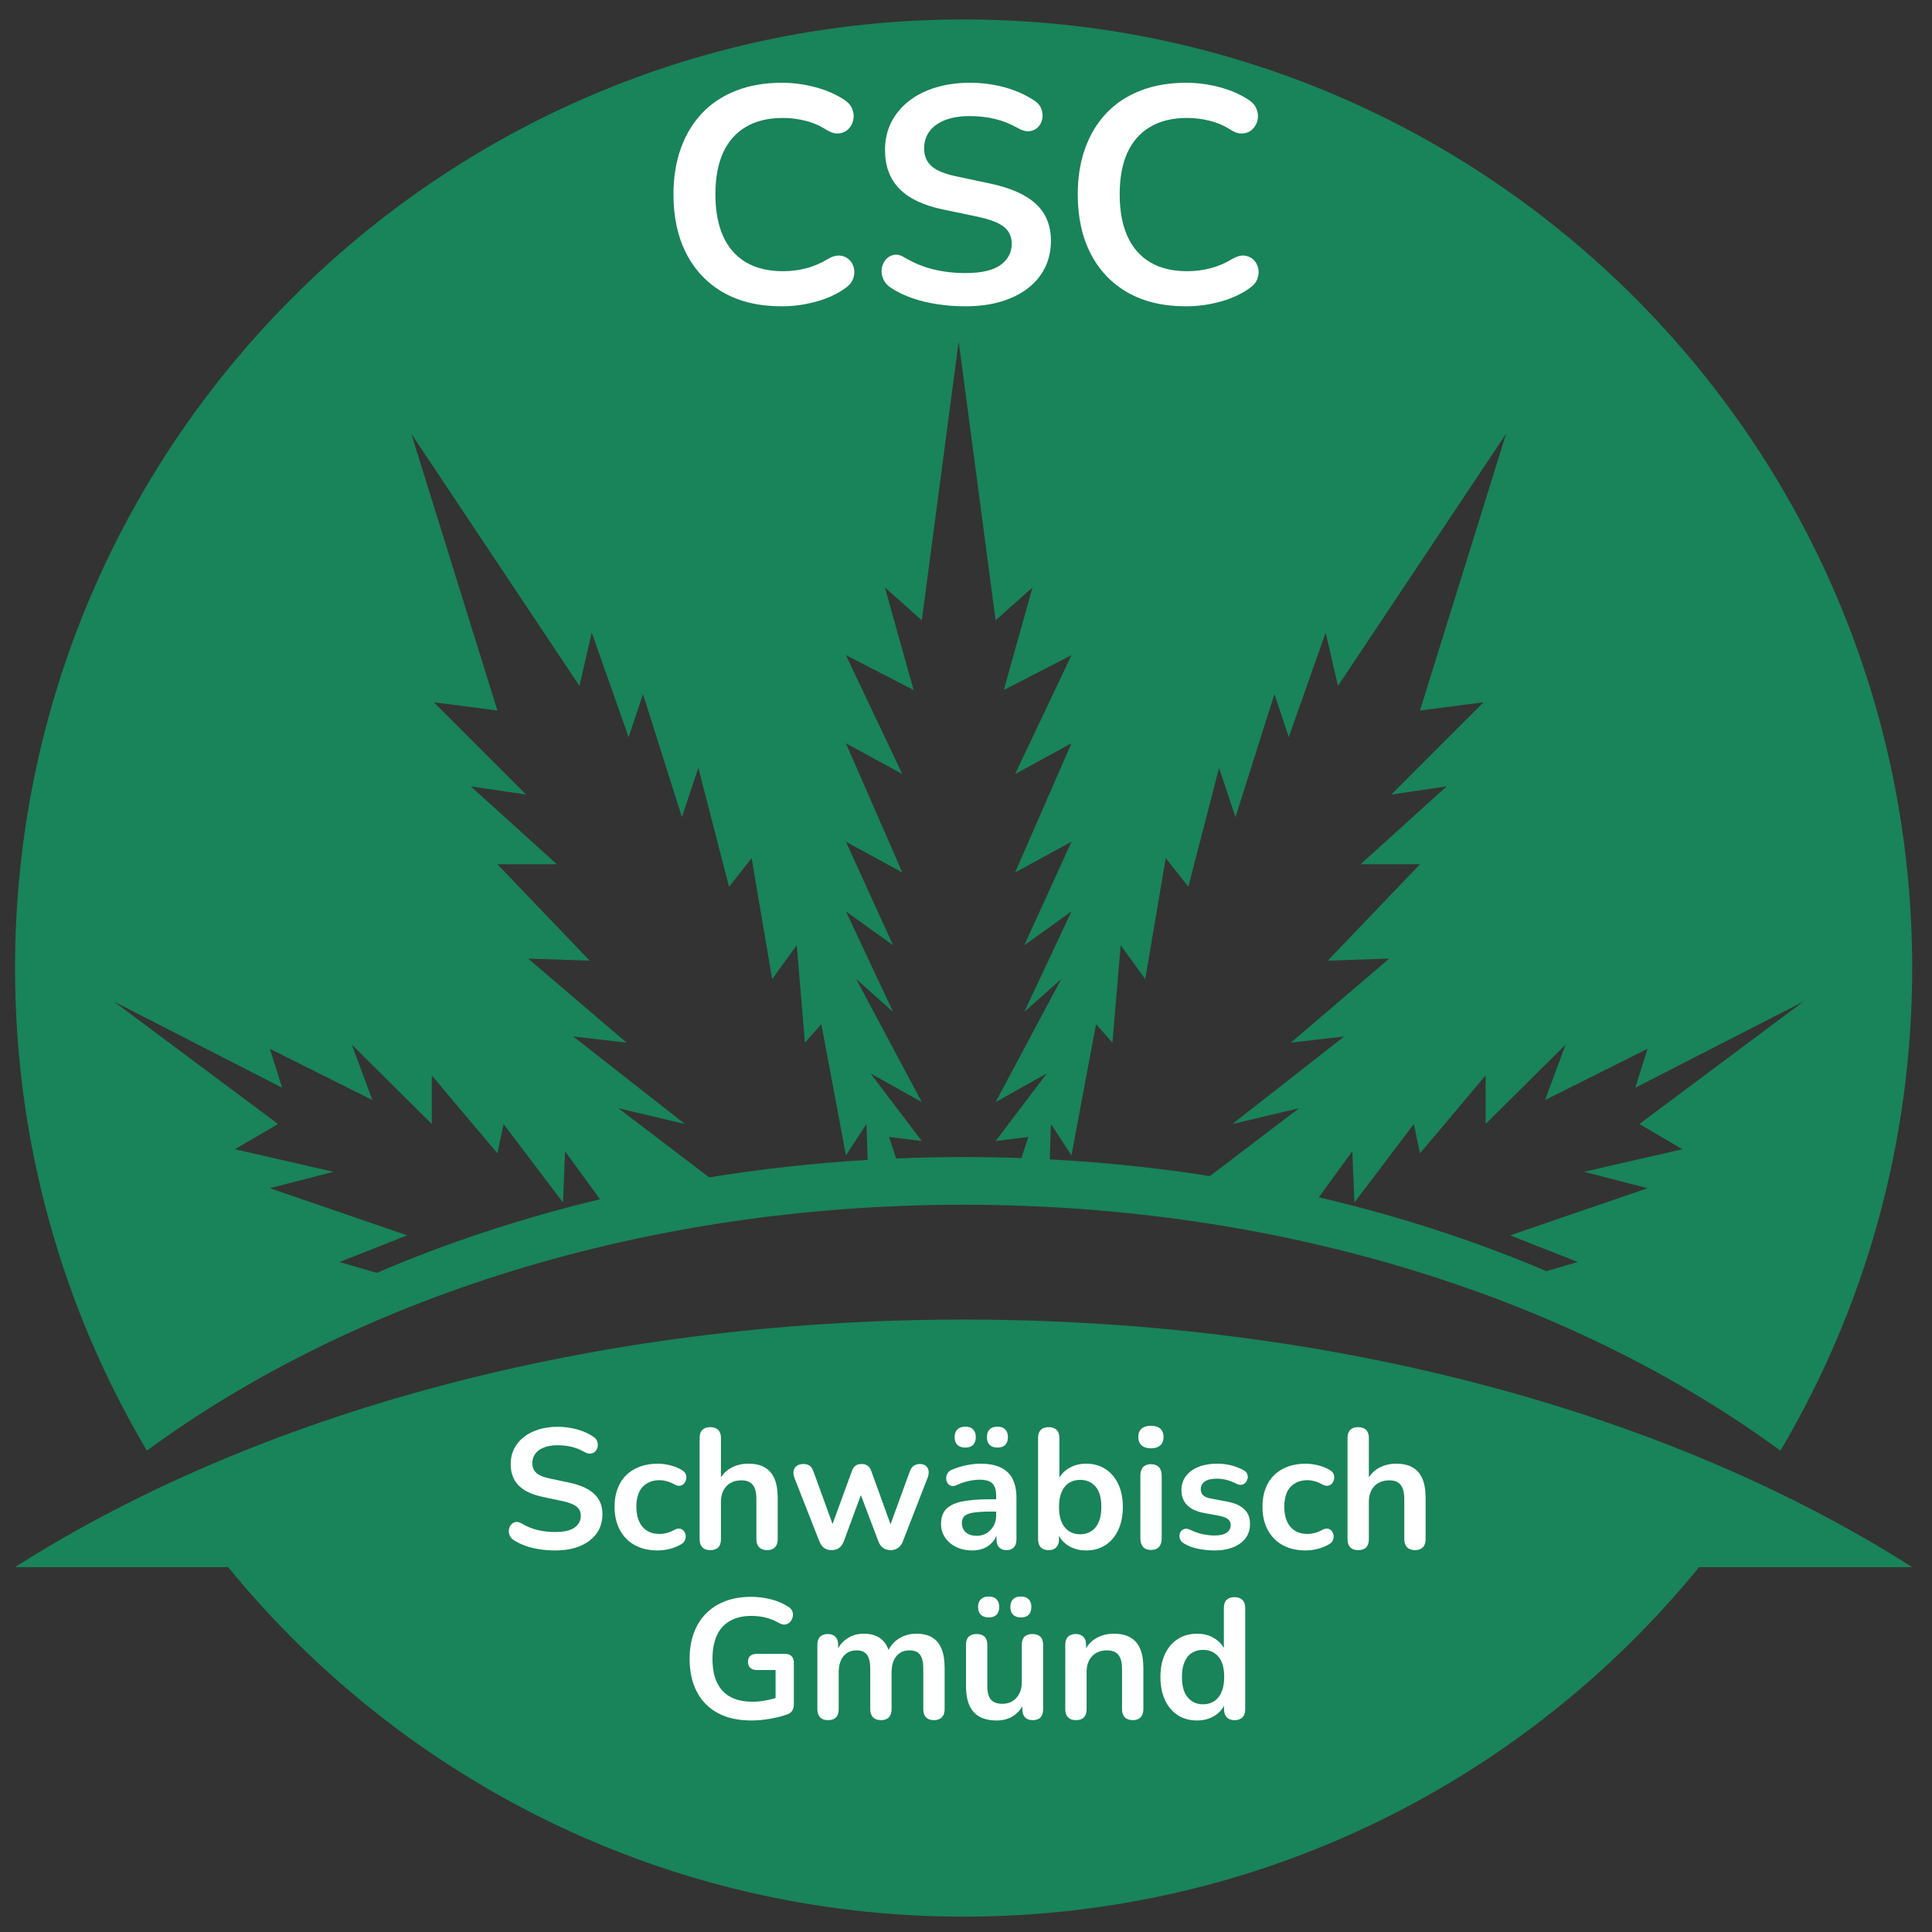 <svg xmlns="http://www.w3.org/2000/svg" xmlns:xlink="http://www.w3.org/1999/xlink" width="500" viewBox="0 0 375 375" height="500" preserveAspectRatio="xMidYMid meet"><rect x="0" y="0" width="375" height="375" fill="#333333" stroke="none"/><defs><g></g><clipPath id="886d39f242"><path d="M 2.918 3.773 L 371.16 3.773 L 371.16 281.707 L 2.918 281.707 Z M 2.918 3.773 " clip-rule="nonzero"></path></clipPath><clipPath id="712c7ff209"><path d="M 2.918 256.082 L 371.16 256.082 L 371.16 372.016 L 2.918 372.016 Z M 2.918 256.082 " clip-rule="nonzero"></path></clipPath></defs><g clip-path="url(#886d39f242)"><path fill="#19835a" d="M 52.375 203.57 L 72.273 213.516 L 68.293 202.773 L 83.812 218.172 L 83.812 208.742 L 96.547 223.863 L 97.738 218.172 L 109.281 233.414 L 109.68 223.465 L 116.465 232.777 C 101.207 236.434 86.695 241.246 73.137 247.062 L 65.906 244.953 L 79.035 239.781 L 52.375 230.629 L 64.711 227.445 L 45.609 223.066 L 53.969 218.172 L 22.133 194.414 L 54.766 211.129 Z M 112.465 133.133 L 114.852 122.789 L 122.016 143.082 L 124.801 134.727 L 132.359 158.602 L 135.543 149.051 L 141.512 172.133 L 145.891 166.562 L 149.871 190.039 L 154.645 183.473 L 156.238 202.375 L 159.422 198.793 L 164.195 224.262 L 168.176 218.172 L 168.41 225.137 C 157.934 225.762 147.664 226.902 137.652 228.527 L 120.023 215.109 L 132.957 218.172 L 111.27 201.18 L 121.617 202.375 L 102.516 186.059 L 114.453 186.457 L 96.547 167.754 L 108.086 167.754 L 91.375 152.633 L 102.117 154.223 L 84.211 136.316 L 96.547 137.91 L 79.832 84.188 Z M 164.195 163.379 L 175.141 169.348 L 164.195 144.277 L 175.141 150.246 L 164.195 127.164 L 177.328 133.93 L 171.758 114.031 L 178.922 120.402 L 186.082 66.281 L 193.246 120.402 L 200.406 114.031 L 194.836 133.93 L 207.969 127.164 L 197.027 150.246 L 207.969 144.277 L 197.027 169.348 L 207.969 163.379 L 198.816 183.473 L 207.969 176.906 L 198.816 196.406 L 205.98 190.039 L 193.246 213.914 L 203.191 208.344 L 193.246 221.477 L 199.613 220.68 L 198.242 224.785 C 194.531 224.652 190.797 224.582 187.039 224.582 C 182.641 224.582 178.277 224.68 173.945 224.859 L 172.551 220.68 L 178.922 221.477 L 168.969 208.344 L 178.922 213.914 L 166.188 190.039 L 173.348 196.406 L 164.195 176.906 L 173.348 183.473 Z M 215.926 202.375 L 217.52 183.473 L 222.293 190.039 L 226.273 166.562 L 230.652 172.133 L 236.621 149.051 L 239.805 158.602 L 247.367 134.727 L 250.148 143.082 L 257.312 122.789 L 259.699 133.133 L 292.332 84.188 L 275.617 137.91 L 287.953 136.316 L 270.047 154.223 L 280.793 152.633 L 264.078 167.754 L 275.617 167.754 L 257.711 186.457 L 269.648 186.059 L 250.547 202.375 L 260.895 201.18 L 239.207 218.172 L 252.141 215.109 L 234.84 228.277 C 224.723 226.691 214.344 225.594 203.758 225.031 L 203.988 218.172 L 207.969 224.262 L 212.742 198.793 Z M 319.789 203.57 L 317.402 211.129 L 350.031 194.414 L 318.199 218.172 L 326.555 223.066 L 307.453 227.445 L 319.789 230.629 L 293.125 239.781 L 306.258 244.953 L 300.164 246.73 C 286.344 240.859 271.547 236.023 255.984 232.391 L 262.484 223.465 L 262.887 233.414 L 274.426 218.172 L 275.617 223.863 L 288.352 208.742 L 288.352 218.172 L 303.871 202.773 L 299.891 213.516 Z M 187.039 233.84 C 249.258 233.84 305.461 252.141 345.574 281.574 C 361.824 254.129 371.156 222.105 371.156 187.898 C 371.156 86.211 288.727 3.777 187.039 3.777 C 85.352 3.777 2.918 86.211 2.918 187.898 C 2.918 222.105 12.254 254.129 28.508 281.57 C 68.617 252.141 124.82 233.84 187.039 233.84 " fill-opacity="1" fill-rule="nonzero"></path></g><g clip-path="url(#712c7ff209)"><path fill="#19835a" d="M 187.039 256.129 C 114.715 256.129 49.41 274.559 2.918 304.18 L 44.281 304.18 C 78.043 345.578 129.453 372.02 187.039 372.02 C 244.625 372.02 296.035 345.578 329.797 304.18 L 371.156 304.18 C 324.668 274.559 259.363 256.129 187.039 256.129 " fill-opacity="1" fill-rule="nonzero"></path></g><g fill="#ffffff" fill-opacity="1"><g transform="translate(127.485, 58.861)"><g><path d="M 24.25 0.594 C 19.852 0.594 16.086 -0.289 12.953 -2.062 C 9.828 -3.844 7.426 -6.359 5.75 -9.609 C 4.07 -12.859 3.234 -16.695 3.234 -21.125 C 3.234 -24.438 3.711 -27.422 4.672 -30.078 C 5.629 -32.734 7.004 -35.008 8.797 -36.906 C 10.598 -38.801 12.801 -40.254 15.406 -41.266 C 18.02 -42.285 20.969 -42.797 24.25 -42.797 C 26.438 -42.797 28.586 -42.516 30.703 -41.953 C 32.816 -41.398 34.676 -40.602 36.281 -39.562 C 37.113 -39.039 37.672 -38.41 37.953 -37.672 C 38.234 -36.941 38.289 -36.227 38.125 -35.531 C 37.969 -34.832 37.641 -34.242 37.141 -33.766 C 36.641 -33.285 36.02 -33.016 35.281 -32.953 C 34.539 -32.891 33.734 -33.141 32.859 -33.703 C 31.617 -34.492 30.281 -35.066 28.844 -35.422 C 27.414 -35.785 25.961 -35.969 24.484 -35.969 C 21.648 -35.969 19.254 -35.391 17.297 -34.234 C 15.336 -33.078 13.859 -31.398 12.859 -29.203 C 11.867 -27.016 11.375 -24.32 11.375 -21.125 C 11.375 -17.977 11.867 -15.285 12.859 -13.047 C 13.859 -10.816 15.336 -9.117 17.297 -7.953 C 19.254 -6.797 21.648 -6.219 24.484 -6.219 C 25.992 -6.219 27.488 -6.406 28.969 -6.781 C 30.445 -7.164 31.844 -7.758 33.156 -8.562 C 34.039 -9.082 34.832 -9.312 35.531 -9.25 C 36.227 -9.188 36.816 -8.938 37.297 -8.5 C 37.773 -8.062 38.094 -7.508 38.25 -6.844 C 38.406 -6.188 38.363 -5.508 38.125 -4.812 C 37.883 -4.113 37.406 -3.508 36.688 -3 C 35.094 -1.832 33.188 -0.941 30.969 -0.328 C 28.758 0.285 26.52 0.594 24.25 0.594 Z M 24.25 0.594 "></path></g></g></g><g fill="#ffffff" fill-opacity="1"><g transform="translate(168.187, 58.861)"><g><path d="M 19.156 0.594 C 17.395 0.594 15.633 0.461 13.875 0.203 C 12.125 -0.047 10.469 -0.441 8.906 -0.984 C 7.352 -1.523 5.961 -2.195 4.734 -3 C 4.016 -3.477 3.516 -4.055 3.234 -4.734 C 2.953 -5.41 2.859 -6.078 2.953 -6.734 C 3.055 -7.391 3.316 -7.969 3.734 -8.469 C 4.16 -8.969 4.691 -9.273 5.328 -9.391 C 5.961 -9.516 6.66 -9.336 7.422 -8.859 C 9.18 -7.816 11.035 -7.055 12.984 -6.578 C 14.941 -6.098 17 -5.859 19.156 -5.859 C 22.312 -5.859 24.602 -6.383 26.031 -7.438 C 27.469 -8.5 28.188 -9.867 28.188 -11.547 C 28.188 -12.941 27.676 -14.039 26.656 -14.844 C 25.645 -15.645 23.898 -16.305 21.422 -16.828 L 14.844 -18.203 C 11.051 -18.992 8.227 -20.336 6.375 -22.234 C 4.52 -24.129 3.594 -26.633 3.594 -29.75 C 3.594 -31.707 3.988 -33.484 4.781 -35.078 C 5.582 -36.672 6.711 -38.047 8.172 -39.203 C 9.629 -40.359 11.363 -41.242 13.375 -41.859 C 15.395 -42.484 17.617 -42.797 20.047 -42.797 C 22.441 -42.797 24.719 -42.492 26.875 -41.891 C 29.031 -41.297 30.969 -40.422 32.688 -39.266 C 33.32 -38.828 33.75 -38.285 33.969 -37.641 C 34.188 -37.004 34.234 -36.379 34.109 -35.766 C 33.992 -35.148 33.719 -34.617 33.281 -34.172 C 32.844 -33.734 32.289 -33.473 31.625 -33.391 C 30.969 -33.316 30.223 -33.52 29.391 -34 C 27.91 -34.832 26.41 -35.426 24.891 -35.781 C 23.379 -36.145 21.75 -36.328 20 -36.328 C 18.156 -36.328 16.57 -36.066 15.25 -35.547 C 13.938 -35.035 12.93 -34.312 12.234 -33.375 C 11.535 -32.438 11.188 -31.328 11.188 -30.047 C 11.188 -28.609 11.664 -27.461 12.625 -26.609 C 13.582 -25.754 15.219 -25.086 17.531 -24.609 L 24.062 -23.219 C 28.008 -22.383 30.953 -21.066 32.891 -19.266 C 34.828 -17.473 35.797 -15.082 35.797 -12.094 C 35.797 -10.176 35.406 -8.438 34.625 -6.875 C 33.852 -5.32 32.738 -3.988 31.281 -2.875 C 29.82 -1.758 28.07 -0.898 26.031 -0.297 C 24 0.297 21.707 0.594 19.156 0.594 Z M 19.156 0.594 "></path></g></g></g><g fill="#ffffff" fill-opacity="1"><g transform="translate(205.956, 58.861)"><g><path d="M 24.25 0.594 C 19.852 0.594 16.086 -0.289 12.953 -2.062 C 9.828 -3.844 7.426 -6.359 5.75 -9.609 C 4.07 -12.859 3.234 -16.695 3.234 -21.125 C 3.234 -24.438 3.711 -27.422 4.672 -30.078 C 5.629 -32.734 7.004 -35.008 8.797 -36.906 C 10.598 -38.801 12.801 -40.254 15.406 -41.266 C 18.02 -42.285 20.969 -42.797 24.25 -42.797 C 26.438 -42.797 28.586 -42.516 30.703 -41.953 C 32.816 -41.398 34.676 -40.602 36.281 -39.562 C 37.113 -39.039 37.672 -38.41 37.953 -37.672 C 38.234 -36.941 38.289 -36.227 38.125 -35.531 C 37.969 -34.832 37.641 -34.242 37.141 -33.766 C 36.641 -33.285 36.02 -33.016 35.281 -32.953 C 34.539 -32.891 33.734 -33.141 32.859 -33.703 C 31.617 -34.492 30.281 -35.066 28.844 -35.422 C 27.414 -35.785 25.961 -35.969 24.484 -35.969 C 21.648 -35.969 19.254 -35.391 17.297 -34.234 C 15.336 -33.078 13.859 -31.398 12.859 -29.203 C 11.867 -27.016 11.375 -24.32 11.375 -21.125 C 11.375 -17.977 11.867 -15.285 12.859 -13.047 C 13.859 -10.816 15.336 -9.117 17.297 -7.953 C 19.254 -6.797 21.648 -6.219 24.484 -6.219 C 25.992 -6.219 27.488 -6.406 28.969 -6.781 C 30.445 -7.164 31.844 -7.758 33.156 -8.562 C 34.039 -9.082 34.832 -9.312 35.531 -9.25 C 36.227 -9.188 36.816 -8.938 37.297 -8.5 C 37.773 -8.062 38.094 -7.508 38.25 -6.844 C 38.406 -6.188 38.363 -5.508 38.125 -4.812 C 37.883 -4.113 37.406 -3.508 36.688 -3 C 35.094 -1.832 33.188 -0.941 30.969 -0.328 C 28.758 0.285 26.52 0.594 24.25 0.594 Z M 24.25 0.594 "></path></g></g></g><g fill="#ffffff" fill-opacity="1"><g transform="translate(97.139, 300.615)"><g><path d="M 10.594 0.328 C 9.625 0.328 8.648 0.254 7.672 0.109 C 6.703 -0.023 5.785 -0.242 4.922 -0.547 C 4.066 -0.848 3.297 -1.219 2.609 -1.656 C 2.211 -1.914 1.938 -2.234 1.781 -2.609 C 1.633 -2.984 1.586 -3.352 1.641 -3.719 C 1.691 -4.082 1.832 -4.398 2.062 -4.672 C 2.301 -4.953 2.594 -5.125 2.938 -5.188 C 3.289 -5.258 3.68 -5.164 4.109 -4.906 C 5.078 -4.332 6.102 -3.91 7.188 -3.641 C 8.27 -3.379 9.406 -3.25 10.594 -3.25 C 12.332 -3.25 13.598 -3.539 14.391 -4.125 C 15.191 -4.707 15.594 -5.461 15.594 -6.391 C 15.594 -7.16 15.312 -7.766 14.75 -8.203 C 14.188 -8.648 13.223 -9.016 11.859 -9.297 L 8.219 -10.062 C 6.113 -10.508 4.547 -11.254 3.516 -12.297 C 2.492 -13.348 1.984 -14.734 1.984 -16.453 C 1.984 -17.535 2.203 -18.516 2.641 -19.391 C 3.086 -20.273 3.711 -21.035 4.516 -21.672 C 5.328 -22.316 6.289 -22.812 7.406 -23.156 C 8.52 -23.5 9.75 -23.672 11.094 -23.672 C 12.414 -23.672 13.672 -23.504 14.859 -23.172 C 16.055 -22.848 17.129 -22.363 18.078 -21.719 C 18.43 -21.477 18.664 -21.18 18.781 -20.828 C 18.906 -20.473 18.93 -20.125 18.859 -19.781 C 18.797 -19.438 18.645 -19.145 18.406 -18.906 C 18.164 -18.664 17.863 -18.52 17.5 -18.469 C 17.133 -18.426 16.719 -18.539 16.25 -18.812 C 15.438 -19.27 14.609 -19.598 13.766 -19.797 C 12.93 -19.992 12.031 -20.094 11.062 -20.094 C 10.039 -20.094 9.164 -19.945 8.438 -19.656 C 7.707 -19.375 7.148 -18.973 6.766 -18.453 C 6.379 -17.941 6.188 -17.332 6.188 -16.625 C 6.188 -15.82 6.453 -15.18 6.984 -14.703 C 7.516 -14.234 8.422 -13.867 9.703 -13.609 L 13.312 -12.844 C 15.5 -12.383 17.125 -11.656 18.188 -10.656 C 19.258 -9.664 19.797 -8.344 19.797 -6.688 C 19.797 -5.625 19.582 -4.66 19.156 -3.797 C 18.727 -2.941 18.109 -2.203 17.297 -1.578 C 16.492 -0.961 15.531 -0.488 14.406 -0.156 C 13.281 0.164 12.008 0.328 10.594 0.328 Z M 10.594 0.328 "></path></g></g></g><g fill="#ffffff" fill-opacity="1"><g transform="translate(118.021, 300.615)"><g><path d="M 9.641 0.328 C 7.93 0.328 6.445 -0.016 5.188 -0.703 C 3.938 -1.398 2.969 -2.391 2.281 -3.672 C 1.602 -4.953 1.266 -6.453 1.266 -8.172 C 1.266 -9.473 1.457 -10.633 1.844 -11.656 C 2.227 -12.688 2.785 -13.562 3.516 -14.281 C 4.242 -15 5.125 -15.551 6.156 -15.938 C 7.195 -16.32 8.359 -16.516 9.641 -16.516 C 10.367 -16.516 11.156 -16.414 12 -16.219 C 12.852 -16.02 13.656 -15.691 14.406 -15.234 C 14.758 -15.016 14.988 -14.75 15.094 -14.438 C 15.207 -14.125 15.227 -13.805 15.156 -13.484 C 15.094 -13.172 14.957 -12.895 14.75 -12.656 C 14.539 -12.426 14.281 -12.285 13.969 -12.234 C 13.664 -12.18 13.328 -12.254 12.953 -12.453 C 12.461 -12.734 11.961 -12.945 11.453 -13.094 C 10.941 -13.238 10.457 -13.312 10 -13.312 C 9.27 -13.312 8.629 -13.191 8.078 -12.953 C 7.523 -12.723 7.055 -12.395 6.672 -11.969 C 6.285 -11.539 5.992 -11.004 5.797 -10.359 C 5.598 -9.723 5.5 -8.984 5.5 -8.141 C 5.5 -6.504 5.891 -5.219 6.672 -4.281 C 7.453 -3.344 8.562 -2.875 10 -2.875 C 10.457 -2.875 10.938 -2.941 11.438 -3.078 C 11.938 -3.211 12.441 -3.422 12.953 -3.703 C 13.328 -3.898 13.66 -3.969 13.953 -3.906 C 14.254 -3.844 14.504 -3.691 14.703 -3.453 C 14.898 -3.223 15.02 -2.945 15.062 -2.625 C 15.102 -2.312 15.062 -2 14.938 -1.688 C 14.82 -1.375 14.598 -1.117 14.266 -0.922 C 13.535 -0.484 12.766 -0.164 11.953 0.031 C 11.141 0.227 10.367 0.328 9.641 0.328 Z M 9.641 0.328 "></path></g></g></g><g fill="#ffffff" fill-opacity="1"><g transform="translate(133.641, 300.615)"><g><path d="M 4.203 0.266 C 3.547 0.266 3.039 0.082 2.688 -0.281 C 2.332 -0.645 2.156 -1.172 2.156 -1.859 L 2.156 -21.516 C 2.156 -22.203 2.332 -22.723 2.688 -23.078 C 3.039 -23.43 3.547 -23.609 4.203 -23.609 C 4.867 -23.609 5.383 -23.43 5.75 -23.078 C 6.113 -22.723 6.297 -22.203 6.297 -21.516 L 6.297 -12.953 L 5.828 -12.953 C 6.316 -14.117 7.07 -15.004 8.094 -15.609 C 9.125 -16.211 10.289 -16.516 11.594 -16.516 C 12.895 -16.516 13.961 -16.27 14.797 -15.781 C 15.641 -15.301 16.27 -14.57 16.688 -13.594 C 17.102 -12.613 17.312 -11.367 17.312 -9.859 L 17.312 -1.859 C 17.312 -1.172 17.133 -0.645 16.781 -0.281 C 16.426 0.082 15.922 0.266 15.266 0.266 C 14.598 0.266 14.082 0.082 13.719 -0.281 C 13.352 -0.645 13.172 -1.172 13.172 -1.859 L 13.172 -9.672 C 13.172 -10.93 12.93 -11.848 12.453 -12.422 C 11.984 -12.992 11.254 -13.281 10.266 -13.281 C 9.047 -13.281 8.078 -12.898 7.359 -12.141 C 6.648 -11.379 6.297 -10.367 6.297 -9.109 L 6.297 -1.859 C 6.297 -0.441 5.598 0.266 4.203 0.266 Z M 4.203 0.266 "></path></g></g></g><g fill="#ffffff" fill-opacity="1"><g transform="translate(153.001, 300.615)"><g><path d="M 8.406 0.266 C 7.852 0.266 7.379 0.129 6.984 -0.141 C 6.586 -0.422 6.27 -0.859 6.031 -1.453 L 1.219 -13.703 C 1.02 -14.234 0.957 -14.703 1.031 -15.109 C 1.113 -15.523 1.32 -15.852 1.656 -16.094 C 1.988 -16.332 2.43 -16.453 2.984 -16.453 C 3.461 -16.453 3.859 -16.336 4.172 -16.109 C 4.484 -15.879 4.75 -15.441 4.969 -14.797 L 8.969 -3.781 L 8.219 -3.781 L 12.344 -15.062 C 12.52 -15.551 12.758 -15.906 13.062 -16.125 C 13.363 -16.344 13.754 -16.453 14.234 -16.453 C 14.723 -16.453 15.117 -16.336 15.422 -16.109 C 15.734 -15.879 15.969 -15.531 16.125 -15.062 L 20.203 -3.781 L 19.5 -3.781 L 23.547 -14.906 C 23.766 -15.5 24.039 -15.906 24.375 -16.125 C 24.719 -16.344 25.102 -16.453 25.531 -16.453 C 26.062 -16.453 26.469 -16.316 26.75 -16.047 C 27.039 -15.785 27.207 -15.453 27.25 -15.047 C 27.289 -14.641 27.211 -14.191 27.016 -13.703 L 22.25 -1.453 C 22.031 -0.879 21.711 -0.445 21.297 -0.156 C 20.891 0.125 20.41 0.266 19.859 0.266 C 19.305 0.266 18.828 0.125 18.422 -0.156 C 18.016 -0.445 17.703 -0.879 17.484 -1.453 L 13.141 -12.953 L 15.031 -12.953 L 10.797 -1.484 C 10.578 -0.891 10.266 -0.445 9.859 -0.156 C 9.461 0.125 8.977 0.266 8.406 0.266 Z M 8.406 0.266 "></path></g></g></g><g fill="#ffffff" fill-opacity="1"><g transform="translate(181.23, 300.615)"><g><path d="M 7.484 0.328 C 6.316 0.328 5.273 0.102 4.359 -0.344 C 3.441 -0.801 2.723 -1.414 2.203 -2.188 C 1.68 -2.957 1.422 -3.828 1.422 -4.797 C 1.422 -5.992 1.727 -6.938 2.344 -7.625 C 2.969 -8.32 3.973 -8.828 5.359 -9.141 C 6.754 -9.453 8.617 -9.609 10.953 -9.609 L 12.609 -9.609 L 12.609 -7.219 L 11 -7.219 C 9.625 -7.219 8.523 -7.148 7.703 -7.016 C 6.891 -6.891 6.312 -6.664 5.969 -6.344 C 5.633 -6.02 5.469 -5.57 5.469 -5 C 5.469 -4.27 5.719 -3.672 6.219 -3.203 C 6.727 -2.742 7.438 -2.516 8.344 -2.516 C 9.07 -2.516 9.719 -2.688 10.281 -3.031 C 10.844 -3.375 11.289 -3.844 11.625 -4.438 C 11.957 -5.031 12.125 -5.711 12.125 -6.484 L 12.125 -10.297 C 12.125 -11.398 11.879 -12.191 11.391 -12.672 C 10.898 -13.16 10.082 -13.406 8.938 -13.406 C 8.301 -13.406 7.613 -13.328 6.875 -13.172 C 6.133 -13.023 5.352 -12.766 4.531 -12.391 C 4.113 -12.18 3.742 -12.117 3.422 -12.203 C 3.109 -12.297 2.863 -12.477 2.688 -12.75 C 2.508 -13.031 2.422 -13.336 2.422 -13.672 C 2.422 -14.004 2.508 -14.328 2.688 -14.641 C 2.863 -14.961 3.16 -15.203 3.578 -15.359 C 4.586 -15.773 5.562 -16.07 6.5 -16.25 C 7.438 -16.426 8.297 -16.516 9.078 -16.516 C 10.66 -16.516 11.961 -16.27 12.984 -15.781 C 14.016 -15.301 14.785 -14.57 15.297 -13.594 C 15.805 -12.613 16.062 -11.348 16.062 -9.797 L 16.062 -1.859 C 16.062 -1.172 15.895 -0.645 15.562 -0.281 C 15.227 0.082 14.754 0.266 14.141 0.266 C 13.516 0.266 13.031 0.082 12.688 -0.281 C 12.352 -0.645 12.188 -1.172 12.188 -1.859 L 12.188 -3.438 L 12.453 -3.438 C 12.297 -2.664 11.988 -2 11.531 -1.438 C 11.082 -0.875 10.516 -0.438 9.828 -0.125 C 9.148 0.176 8.367 0.328 7.484 0.328 Z M 12.375 -19.641 C 11.719 -19.641 11.211 -19.812 10.859 -20.156 C 10.504 -20.508 10.328 -21.02 10.328 -21.688 C 10.328 -22.32 10.504 -22.816 10.859 -23.172 C 11.211 -23.523 11.719 -23.703 12.375 -23.703 C 13.02 -23.703 13.52 -23.523 13.875 -23.172 C 14.227 -22.816 14.406 -22.32 14.406 -21.688 C 14.406 -21.02 14.234 -20.508 13.891 -20.156 C 13.547 -19.812 13.039 -19.641 12.375 -19.641 Z M 6.125 -19.641 C 5.477 -19.641 4.973 -19.812 4.609 -20.156 C 4.242 -20.508 4.062 -21.02 4.062 -21.688 C 4.062 -22.32 4.242 -22.816 4.609 -23.172 C 4.973 -23.523 5.477 -23.703 6.125 -23.703 C 6.781 -23.703 7.285 -23.523 7.641 -23.172 C 7.992 -22.816 8.172 -22.32 8.172 -21.688 C 8.172 -21.02 7.992 -20.508 7.641 -20.156 C 7.285 -19.812 6.781 -19.641 6.125 -19.641 Z M 6.125 -19.641 "></path></g></g></g><g fill="#ffffff" fill-opacity="1"><g transform="translate(199.333, 300.615)"><g><path d="M 11.484 0.328 C 10.117 0.328 8.922 -0.008 7.891 -0.688 C 6.867 -1.375 6.191 -2.289 5.859 -3.438 L 6.219 -4.266 L 6.219 -1.859 C 6.219 -1.172 6.039 -0.645 5.688 -0.281 C 5.344 0.082 4.848 0.266 4.203 0.266 C 3.547 0.266 3.039 0.082 2.688 -0.281 C 2.332 -0.645 2.156 -1.172 2.156 -1.859 L 2.156 -21.516 C 2.156 -22.203 2.332 -22.723 2.688 -23.078 C 3.039 -23.43 3.547 -23.609 4.203 -23.609 C 4.867 -23.609 5.383 -23.43 5.75 -23.078 C 6.113 -22.723 6.297 -22.203 6.297 -21.516 L 6.297 -12.906 L 5.891 -12.906 C 6.242 -13.988 6.926 -14.859 7.938 -15.516 C 8.957 -16.18 10.141 -16.516 11.484 -16.516 C 12.922 -16.516 14.164 -16.172 15.219 -15.484 C 16.281 -14.805 17.109 -13.844 17.703 -12.594 C 18.305 -11.352 18.609 -9.859 18.609 -8.109 C 18.609 -6.391 18.305 -4.895 17.703 -3.625 C 17.109 -2.352 16.273 -1.375 15.203 -0.688 C 14.141 -0.008 12.898 0.328 11.484 0.328 Z M 10.328 -2.812 C 11.148 -2.812 11.867 -3.008 12.484 -3.406 C 13.098 -3.801 13.578 -4.391 13.922 -5.172 C 14.266 -5.961 14.438 -6.941 14.438 -8.109 C 14.438 -9.879 14.062 -11.195 13.312 -12.062 C 12.562 -12.938 11.566 -13.375 10.328 -13.375 C 9.516 -13.375 8.797 -13.18 8.172 -12.797 C 7.555 -12.41 7.078 -11.82 6.734 -11.031 C 6.391 -10.25 6.219 -9.273 6.219 -8.109 C 6.219 -6.367 6.594 -5.051 7.344 -4.156 C 8.094 -3.258 9.086 -2.812 10.328 -2.812 Z M 10.328 -2.812 "></path></g></g></g><g fill="#ffffff" fill-opacity="1"><g transform="translate(219.189, 300.615)"><g><path d="M 4.203 0.234 C 3.547 0.234 3.039 0.035 2.688 -0.359 C 2.332 -0.754 2.156 -1.305 2.156 -2.016 L 2.156 -14.172 C 2.156 -14.898 2.332 -15.457 2.688 -15.844 C 3.039 -16.227 3.547 -16.422 4.203 -16.422 C 4.867 -16.422 5.383 -16.227 5.75 -15.844 C 6.113 -15.457 6.297 -14.898 6.297 -14.172 L 6.297 -2.016 C 6.297 -1.305 6.117 -0.754 5.766 -0.359 C 5.41 0.035 4.891 0.234 4.203 0.234 Z M 4.203 -19.5 C 3.43 -19.5 2.828 -19.691 2.391 -20.078 C 1.961 -20.461 1.75 -21 1.75 -21.688 C 1.75 -22.395 1.961 -22.938 2.391 -23.312 C 2.828 -23.688 3.43 -23.875 4.203 -23.875 C 4.992 -23.875 5.598 -23.688 6.016 -23.312 C 6.441 -22.938 6.656 -22.395 6.656 -21.688 C 6.656 -21 6.441 -20.461 6.016 -20.078 C 5.598 -19.691 4.992 -19.5 4.203 -19.5 Z M 4.203 -19.5 "></path></g></g></g><g fill="#ffffff" fill-opacity="1"><g transform="translate(227.628, 300.615)"><g><path d="M 8.078 0.328 C 7.129 0.328 6.125 0.227 5.062 0.031 C 4 -0.164 3.051 -0.508 2.219 -1 C 1.863 -1.219 1.613 -1.473 1.469 -1.766 C 1.332 -2.066 1.281 -2.363 1.312 -2.656 C 1.344 -2.957 1.453 -3.219 1.641 -3.438 C 1.828 -3.664 2.066 -3.812 2.359 -3.875 C 2.66 -3.938 2.988 -3.879 3.344 -3.703 C 4.227 -3.285 5.055 -2.992 5.828 -2.828 C 6.598 -2.66 7.359 -2.578 8.109 -2.578 C 9.172 -2.578 9.957 -2.758 10.469 -3.125 C 10.988 -3.488 11.25 -3.969 11.25 -4.562 C 11.25 -5.07 11.078 -5.461 10.734 -5.734 C 10.398 -6.016 9.891 -6.223 9.203 -6.359 L 5.891 -6.984 C 4.523 -7.254 3.484 -7.758 2.766 -8.5 C 2.047 -9.238 1.688 -10.191 1.688 -11.359 C 1.688 -12.422 1.977 -13.336 2.562 -14.109 C 3.145 -14.879 3.957 -15.473 5 -15.891 C 6.039 -16.305 7.234 -16.516 8.578 -16.516 C 9.547 -16.516 10.453 -16.41 11.297 -16.203 C 12.148 -15.992 12.977 -15.672 13.781 -15.234 C 14.102 -15.055 14.328 -14.82 14.453 -14.531 C 14.578 -14.25 14.602 -13.957 14.531 -13.656 C 14.469 -13.352 14.336 -13.086 14.141 -12.859 C 13.941 -12.629 13.691 -12.484 13.391 -12.422 C 13.098 -12.367 12.766 -12.43 12.391 -12.609 C 11.703 -12.961 11.039 -13.219 10.406 -13.375 C 9.781 -13.531 9.18 -13.609 8.609 -13.609 C 7.523 -13.609 6.723 -13.422 6.203 -13.047 C 5.691 -12.672 5.438 -12.176 5.438 -11.562 C 5.438 -11.094 5.586 -10.703 5.891 -10.391 C 6.203 -10.086 6.676 -9.879 7.312 -9.766 L 10.625 -9.141 C 12.062 -8.867 13.148 -8.379 13.891 -7.672 C 14.629 -6.973 15 -6.023 15 -4.828 C 15 -3.223 14.367 -1.961 13.109 -1.047 C 11.848 -0.129 10.172 0.328 8.078 0.328 Z M 8.078 0.328 "></path></g></g></g><g fill="#ffffff" fill-opacity="1"><g transform="translate(243.778, 300.615)"><g><path d="M 9.641 0.328 C 7.93 0.328 6.445 -0.016 5.188 -0.703 C 3.938 -1.398 2.969 -2.391 2.281 -3.672 C 1.602 -4.953 1.266 -6.453 1.266 -8.172 C 1.266 -9.473 1.457 -10.633 1.844 -11.656 C 2.227 -12.688 2.785 -13.562 3.516 -14.281 C 4.242 -15 5.125 -15.551 6.156 -15.938 C 7.195 -16.32 8.359 -16.516 9.641 -16.516 C 10.367 -16.516 11.156 -16.414 12 -16.219 C 12.852 -16.02 13.656 -15.691 14.406 -15.234 C 14.758 -15.016 14.988 -14.75 15.094 -14.438 C 15.207 -14.125 15.227 -13.805 15.156 -13.484 C 15.094 -13.172 14.957 -12.895 14.75 -12.656 C 14.539 -12.426 14.281 -12.285 13.969 -12.234 C 13.664 -12.18 13.328 -12.254 12.953 -12.453 C 12.461 -12.734 11.961 -12.945 11.453 -13.094 C 10.941 -13.238 10.457 -13.312 10 -13.312 C 9.27 -13.312 8.629 -13.191 8.078 -12.953 C 7.523 -12.723 7.055 -12.395 6.672 -11.969 C 6.285 -11.539 5.992 -11.004 5.797 -10.359 C 5.598 -9.723 5.5 -8.984 5.5 -8.141 C 5.5 -6.504 5.891 -5.219 6.672 -4.281 C 7.453 -3.344 8.562 -2.875 10 -2.875 C 10.457 -2.875 10.938 -2.941 11.438 -3.078 C 11.938 -3.211 12.441 -3.422 12.953 -3.703 C 13.328 -3.898 13.66 -3.969 13.953 -3.906 C 14.254 -3.844 14.504 -3.691 14.703 -3.453 C 14.898 -3.223 15.02 -2.945 15.062 -2.625 C 15.102 -2.312 15.062 -2 14.938 -1.688 C 14.82 -1.375 14.598 -1.117 14.266 -0.922 C 13.535 -0.484 12.766 -0.164 11.953 0.031 C 11.141 0.227 10.367 0.328 9.641 0.328 Z M 9.641 0.328 "></path></g></g></g><g fill="#ffffff" fill-opacity="1"><g transform="translate(259.398, 300.615)"><g><path d="M 4.203 0.266 C 3.547 0.266 3.039 0.082 2.688 -0.281 C 2.332 -0.645 2.156 -1.172 2.156 -1.859 L 2.156 -21.516 C 2.156 -22.203 2.332 -22.723 2.688 -23.078 C 3.039 -23.43 3.547 -23.609 4.203 -23.609 C 4.867 -23.609 5.383 -23.43 5.75 -23.078 C 6.113 -22.723 6.297 -22.203 6.297 -21.516 L 6.297 -12.953 L 5.828 -12.953 C 6.316 -14.117 7.07 -15.004 8.094 -15.609 C 9.125 -16.211 10.289 -16.516 11.594 -16.516 C 12.895 -16.516 13.961 -16.27 14.797 -15.781 C 15.641 -15.301 16.27 -14.57 16.688 -13.594 C 17.102 -12.613 17.312 -11.367 17.312 -9.859 L 17.312 -1.859 C 17.312 -1.172 17.133 -0.645 16.781 -0.281 C 16.426 0.082 15.922 0.266 15.266 0.266 C 14.598 0.266 14.082 0.082 13.719 -0.281 C 13.352 -0.645 13.172 -1.172 13.172 -1.859 L 13.172 -9.672 C 13.172 -10.93 12.93 -11.848 12.453 -12.422 C 11.984 -12.992 11.254 -13.281 10.266 -13.281 C 9.047 -13.281 8.078 -12.898 7.359 -12.141 C 6.648 -11.379 6.297 -10.367 6.297 -9.109 L 6.297 -1.859 C 6.297 -0.441 5.598 0.266 4.203 0.266 Z M 4.203 0.266 "></path></g></g></g><g fill="#ffffff" fill-opacity="1"><g transform="translate(132.072, 333.615)"><g><path d="M 13.781 0.328 C 11.195 0.328 9.016 -0.156 7.234 -1.125 C 5.453 -2.094 4.098 -3.473 3.172 -5.266 C 2.242 -7.055 1.781 -9.176 1.781 -11.625 C 1.781 -13.477 2.051 -15.145 2.594 -16.625 C 3.133 -18.102 3.914 -19.363 4.938 -20.406 C 5.969 -21.457 7.223 -22.266 8.703 -22.828 C 10.18 -23.391 11.859 -23.672 13.734 -23.672 C 14.973 -23.672 16.211 -23.52 17.453 -23.219 C 18.703 -22.926 19.879 -22.426 20.984 -21.719 C 21.359 -21.477 21.609 -21.18 21.734 -20.828 C 21.859 -20.473 21.875 -20.113 21.781 -19.75 C 21.695 -19.383 21.531 -19.066 21.281 -18.797 C 21.039 -18.535 20.738 -18.367 20.375 -18.297 C 20.008 -18.234 19.609 -18.328 19.172 -18.578 C 18.328 -19.055 17.473 -19.406 16.609 -19.625 C 15.754 -19.852 14.797 -19.969 13.734 -19.969 C 12.109 -19.969 10.727 -19.641 9.594 -18.984 C 8.469 -18.336 7.625 -17.395 7.062 -16.156 C 6.5 -14.914 6.219 -13.406 6.219 -11.625 C 6.219 -8.906 6.867 -6.836 8.172 -5.422 C 9.473 -4.016 11.406 -3.312 13.969 -3.312 C 14.852 -3.312 15.75 -3.398 16.656 -3.578 C 17.562 -3.754 18.441 -3.992 19.297 -4.297 L 18.469 -2.422 L 18.469 -9.469 L 14.828 -9.469 C 14.273 -9.469 13.848 -9.609 13.547 -9.891 C 13.254 -10.18 13.109 -10.57 13.109 -11.062 C 13.109 -11.562 13.254 -11.941 13.547 -12.203 C 13.848 -12.473 14.273 -12.609 14.828 -12.609 L 20.297 -12.609 C 20.848 -12.609 21.27 -12.457 21.562 -12.156 C 21.863 -11.863 22.016 -11.441 22.016 -10.891 L 22.016 -2.844 C 22.016 -2.363 21.922 -1.957 21.734 -1.625 C 21.547 -1.289 21.242 -1.047 20.828 -0.891 C 19.859 -0.535 18.742 -0.242 17.484 -0.016 C 16.223 0.211 14.988 0.328 13.781 0.328 Z M 13.781 0.328 "></path></g></g></g><g fill="#ffffff" fill-opacity="1"><g transform="translate(156.43, 333.615)"><g><path d="M 4.266 0.266 C 3.609 0.266 3.102 0.082 2.75 -0.281 C 2.395 -0.645 2.219 -1.172 2.219 -1.859 L 2.219 -14.375 C 2.219 -15.051 2.395 -15.566 2.75 -15.922 C 3.102 -16.273 3.598 -16.453 4.234 -16.453 C 4.879 -16.453 5.375 -16.273 5.719 -15.922 C 6.07 -15.566 6.25 -15.051 6.25 -14.375 L 6.25 -11.953 L 5.891 -12.953 C 6.336 -14.047 7.023 -14.91 7.953 -15.547 C 8.879 -16.191 9.977 -16.516 11.25 -16.516 C 12.551 -16.516 13.625 -16.207 14.469 -15.594 C 15.312 -14.977 15.895 -14.031 16.219 -12.75 L 15.766 -12.75 C 16.203 -13.914 16.926 -14.832 17.938 -15.5 C 18.957 -16.176 20.129 -16.516 21.453 -16.516 C 22.691 -16.516 23.711 -16.27 24.516 -15.781 C 25.316 -15.301 25.914 -14.57 26.312 -13.594 C 26.719 -12.613 26.922 -11.367 26.922 -9.859 L 26.922 -1.859 C 26.922 -1.172 26.738 -0.645 26.375 -0.281 C 26.008 0.082 25.492 0.266 24.828 0.266 C 24.172 0.266 23.664 0.082 23.312 -0.281 C 22.957 -0.645 22.781 -1.172 22.781 -1.859 L 22.781 -9.703 C 22.781 -10.941 22.57 -11.848 22.156 -12.422 C 21.75 -12.992 21.062 -13.281 20.094 -13.281 C 19.008 -13.281 18.16 -12.898 17.547 -12.141 C 16.93 -11.379 16.625 -10.32 16.625 -8.969 L 16.625 -1.859 C 16.625 -1.172 16.445 -0.645 16.094 -0.281 C 15.738 0.082 15.227 0.266 14.562 0.266 C 13.906 0.266 13.395 0.082 13.031 -0.281 C 12.664 -0.645 12.484 -1.172 12.484 -1.859 L 12.484 -9.703 C 12.484 -10.941 12.273 -11.848 11.859 -12.422 C 11.453 -12.992 10.773 -13.281 9.828 -13.281 C 8.754 -13.281 7.906 -12.898 7.281 -12.141 C 6.664 -11.379 6.359 -10.32 6.359 -8.969 L 6.359 -1.859 C 6.359 -0.441 5.66 0.266 4.266 0.266 Z M 4.266 0.266 "></path></g></g></g><g fill="#ffffff" fill-opacity="1"><g transform="translate(185.453, 333.615)"><g><path d="M 8.016 0.328 C 6.672 0.328 5.555 0.082 4.672 -0.406 C 3.785 -0.906 3.125 -1.648 2.688 -2.641 C 2.258 -3.641 2.047 -4.879 2.047 -6.359 L 2.047 -14.375 C 2.047 -15.07 2.223 -15.594 2.578 -15.938 C 2.93 -16.281 3.441 -16.453 4.109 -16.453 C 4.766 -16.453 5.273 -16.281 5.641 -15.938 C 6.004 -15.594 6.188 -15.07 6.188 -14.375 L 6.188 -6.297 C 6.188 -5.141 6.414 -4.285 6.875 -3.734 C 7.344 -3.18 8.086 -2.906 9.109 -2.906 C 10.211 -2.906 11.113 -3.285 11.812 -4.047 C 12.52 -4.816 12.875 -5.828 12.875 -7.078 L 12.875 -14.375 C 12.875 -15.07 13.051 -15.594 13.406 -15.938 C 13.758 -16.281 14.27 -16.453 14.938 -16.453 C 15.594 -16.453 16.102 -16.281 16.469 -15.938 C 16.832 -15.594 17.016 -15.07 17.016 -14.375 L 17.016 -1.859 C 17.016 -0.441 16.344 0.266 15 0.266 C 14.352 0.266 13.852 0.082 13.5 -0.281 C 13.156 -0.645 12.984 -1.172 12.984 -1.859 L 12.984 -4.375 L 13.438 -3.375 C 12.977 -2.188 12.281 -1.27 11.344 -0.625 C 10.406 0.008 9.297 0.328 8.016 0.328 Z M 12.703 -19.672 C 12.047 -19.672 11.539 -19.844 11.188 -20.188 C 10.832 -20.539 10.656 -21.051 10.656 -21.719 C 10.656 -22.352 10.832 -22.848 11.188 -23.203 C 11.539 -23.555 12.047 -23.734 12.703 -23.734 C 13.348 -23.734 13.848 -23.555 14.203 -23.203 C 14.555 -22.848 14.734 -22.352 14.734 -21.719 C 14.734 -21.051 14.562 -20.539 14.219 -20.188 C 13.875 -19.844 13.367 -19.672 12.703 -19.672 Z M 6.453 -19.672 C 5.805 -19.672 5.301 -19.844 4.938 -20.188 C 4.57 -20.539 4.391 -21.051 4.391 -21.719 C 4.391 -22.352 4.57 -22.848 4.938 -23.203 C 5.301 -23.555 5.805 -23.734 6.453 -23.734 C 7.109 -23.734 7.613 -23.555 7.969 -23.203 C 8.32 -22.848 8.5 -22.352 8.5 -21.719 C 8.5 -21.051 8.32 -20.539 7.969 -20.188 C 7.613 -19.844 7.109 -19.672 6.453 -19.672 Z M 6.453 -19.672 "></path></g></g></g><g fill="#ffffff" fill-opacity="1"><g transform="translate(204.614, 333.615)"><g><path d="M 4.203 0.266 C 3.547 0.266 3.039 0.082 2.688 -0.281 C 2.332 -0.645 2.156 -1.172 2.156 -1.859 L 2.156 -14.375 C 2.156 -15.051 2.332 -15.566 2.688 -15.922 C 3.039 -16.273 3.535 -16.453 4.172 -16.453 C 4.805 -16.453 5.301 -16.273 5.656 -15.922 C 6.008 -15.566 6.188 -15.051 6.188 -14.375 L 6.188 -12.125 L 5.828 -12.953 C 6.316 -14.117 7.07 -15.004 8.094 -15.609 C 9.125 -16.211 10.289 -16.516 11.594 -16.516 C 12.895 -16.516 13.961 -16.27 14.797 -15.781 C 15.641 -15.301 16.27 -14.57 16.688 -13.594 C 17.102 -12.613 17.312 -11.367 17.312 -9.859 L 17.312 -1.859 C 17.312 -1.172 17.133 -0.645 16.781 -0.281 C 16.426 0.082 15.922 0.266 15.266 0.266 C 14.598 0.266 14.082 0.082 13.719 -0.281 C 13.352 -0.645 13.172 -1.172 13.172 -1.859 L 13.172 -9.672 C 13.172 -10.93 12.93 -11.848 12.453 -12.422 C 11.984 -12.992 11.254 -13.281 10.266 -13.281 C 9.047 -13.281 8.078 -12.898 7.359 -12.141 C 6.648 -11.379 6.297 -10.367 6.297 -9.109 L 6.297 -1.859 C 6.297 -0.441 5.598 0.266 4.203 0.266 Z M 4.203 0.266 "></path></g></g></g><g fill="#ffffff" fill-opacity="1"><g transform="translate(223.974, 333.615)"><g><path d="M 8.375 0.328 C 6.957 0.328 5.711 -0.008 4.641 -0.688 C 3.578 -1.375 2.75 -2.352 2.156 -3.625 C 1.562 -4.895 1.266 -6.391 1.266 -8.109 C 1.266 -9.859 1.562 -11.352 2.156 -12.594 C 2.75 -13.844 3.578 -14.805 4.641 -15.484 C 5.711 -16.172 6.957 -16.516 8.375 -16.516 C 9.719 -16.516 10.891 -16.18 11.891 -15.516 C 12.898 -14.859 13.582 -13.988 13.938 -12.906 L 13.578 -12.906 L 13.578 -21.516 C 13.578 -22.203 13.754 -22.723 14.109 -23.078 C 14.461 -23.43 14.969 -23.609 15.625 -23.609 C 16.289 -23.609 16.805 -23.43 17.172 -23.078 C 17.535 -22.723 17.719 -22.203 17.719 -21.516 L 17.719 -1.859 C 17.719 -1.172 17.539 -0.645 17.188 -0.281 C 16.832 0.082 16.32 0.266 15.656 0.266 C 15 0.266 14.492 0.082 14.141 -0.281 C 13.785 -0.645 13.609 -1.172 13.609 -1.859 L 13.609 -4.438 L 13.969 -3.438 C 13.633 -2.289 12.957 -1.375 11.938 -0.688 C 10.926 -0.008 9.738 0.328 8.375 0.328 Z M 9.531 -2.812 C 10.352 -2.812 11.07 -3.008 11.688 -3.406 C 12.301 -3.801 12.781 -4.391 13.125 -5.172 C 13.469 -5.961 13.641 -6.941 13.641 -8.109 C 13.641 -9.879 13.266 -11.195 12.516 -12.062 C 11.766 -12.938 10.77 -13.375 9.531 -13.375 C 8.719 -13.375 8 -13.18 7.375 -12.797 C 6.758 -12.41 6.281 -11.82 5.938 -11.031 C 5.602 -10.25 5.438 -9.273 5.438 -8.109 C 5.438 -6.367 5.812 -5.051 6.562 -4.156 C 7.312 -3.258 8.301 -2.812 9.531 -2.812 Z M 9.531 -2.812 "></path></g></g></g></svg>
